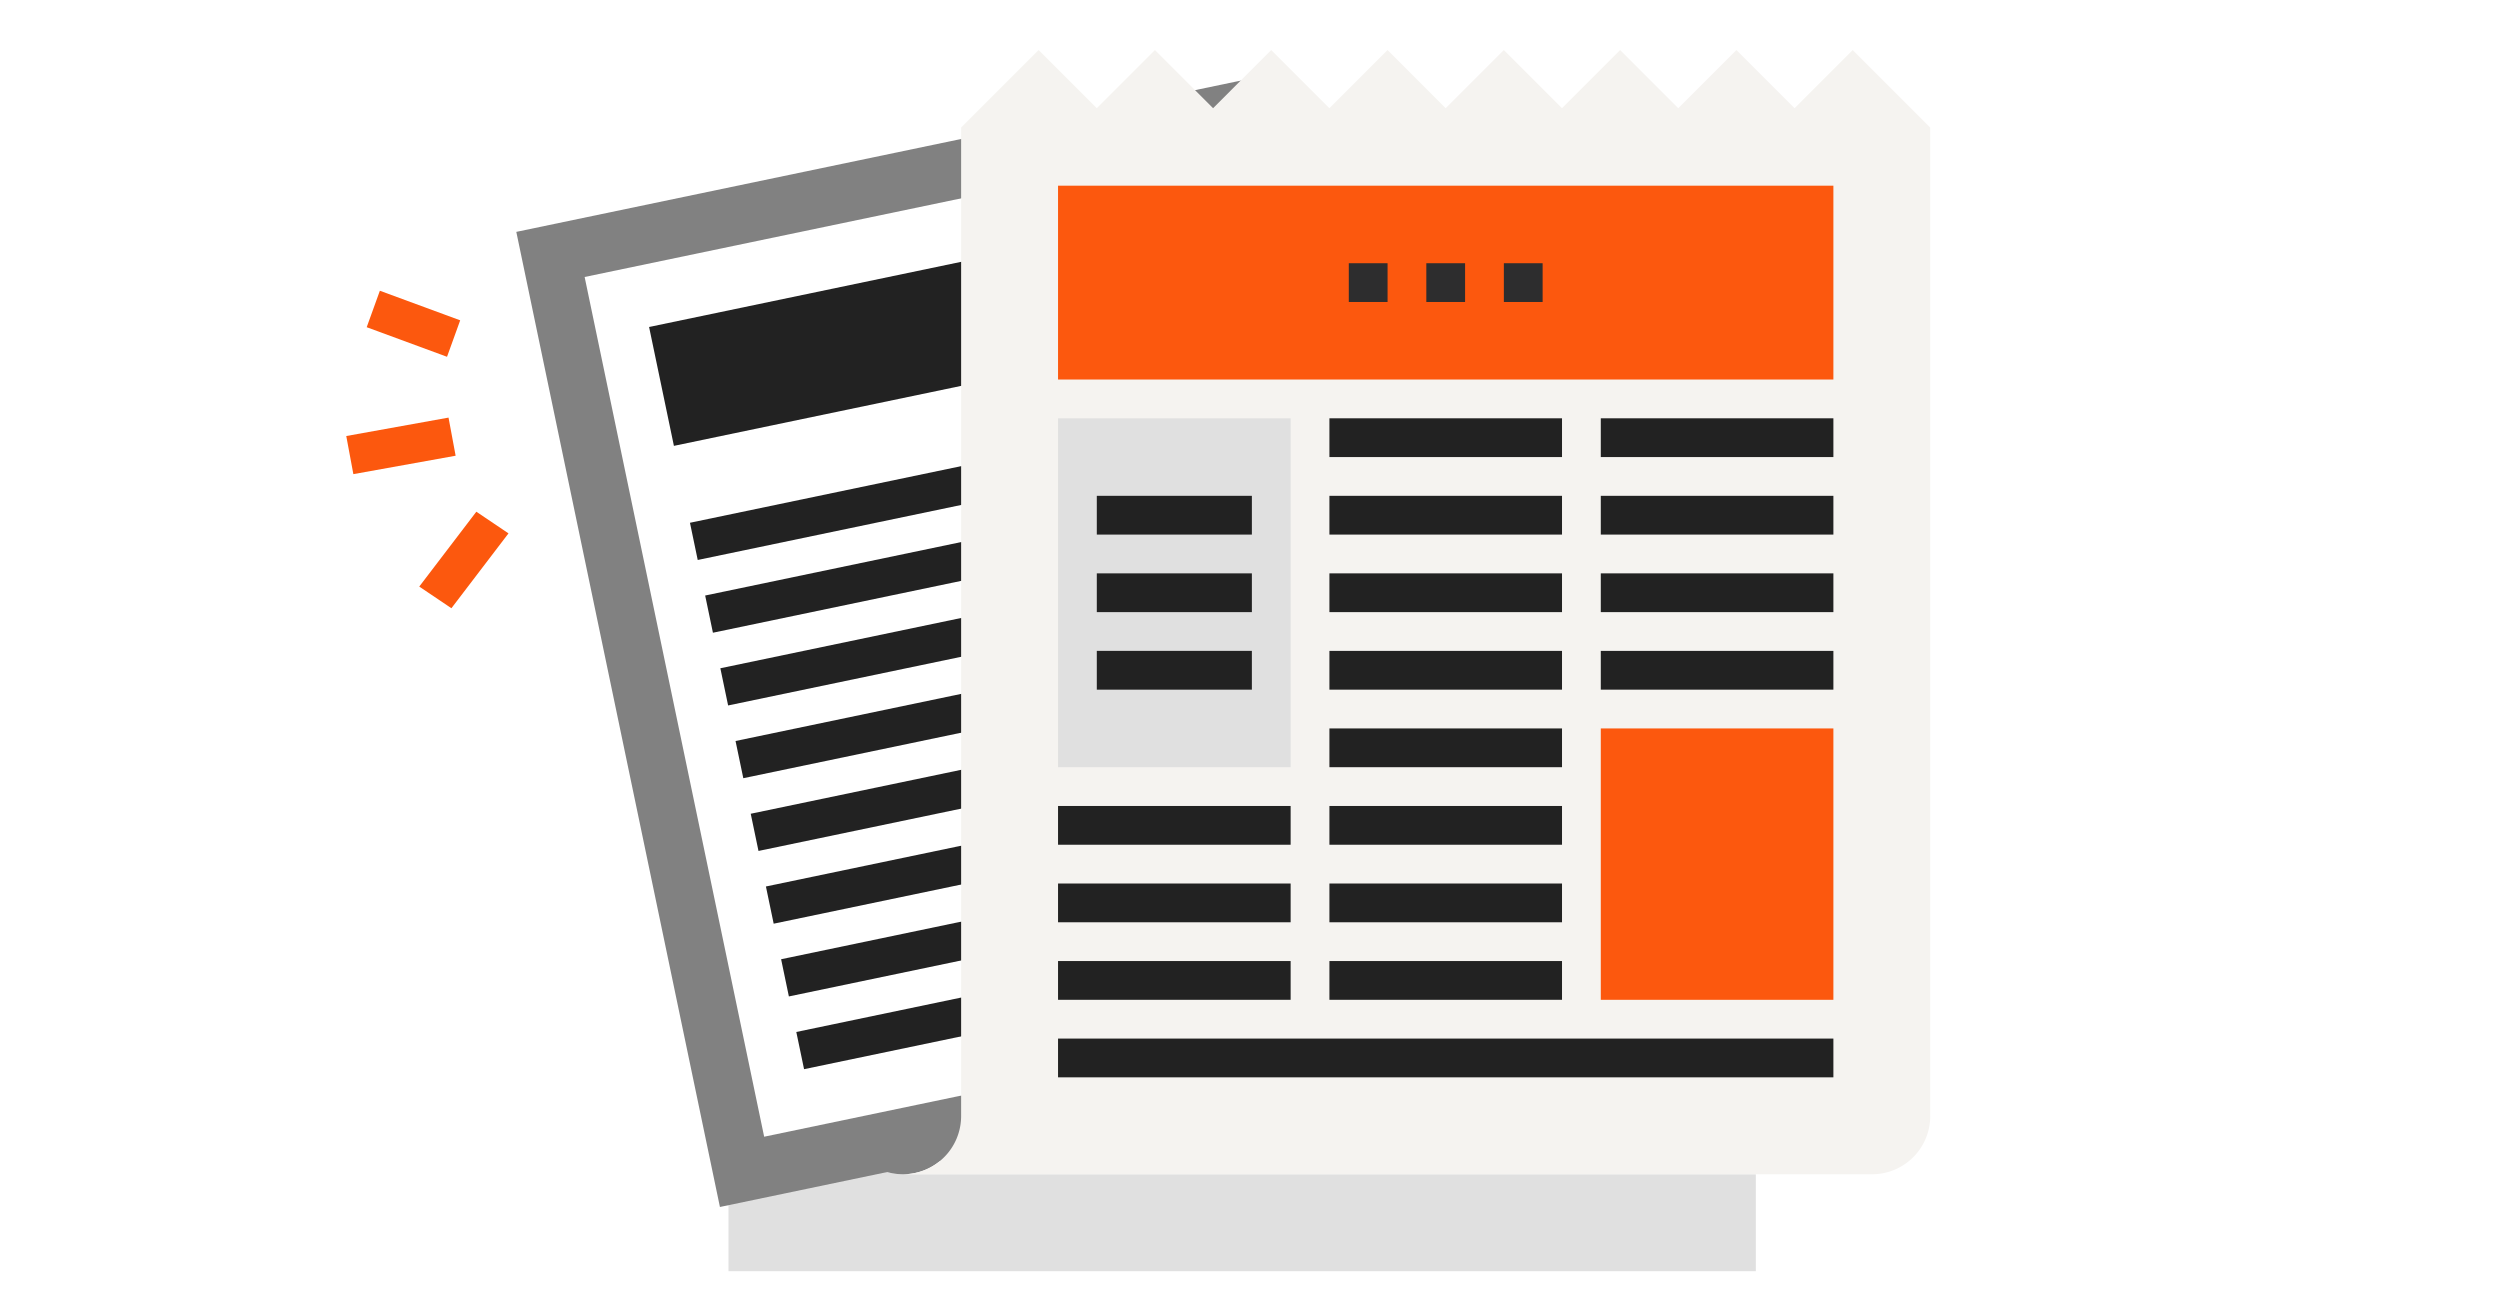 <svg xmlns="http://www.w3.org/2000/svg" width="200" height="105" viewBox="0 0 200 105"><g data-name="グループ 2528"><g data-name="グループ 2031"><path data-name="長方形 1358" fill="#fff" d="M0 0h200v105H0z"/><g data-name="グループ 2012"><g data-name="グループ 1767"><g data-name="グループ 1723"><g data-name="グループ 1721"><path data-name="パス 542" d="M72.237 93.941a4.651 4.651 0 0 1-4.652-4.652v-66.68a4.652 4.652 0 0 0-4.652-4.652 4.652 4.652 0 0 0-4.653 4.652v79.086h82.188v-7.754z" fill="#e0e0e0"/></g><g data-name="グループ 1722"><path data-name="パス 543" d="M62.933 17.957a4.652 4.652 0 0 1 4.653 4.652v66.68a4.652 4.652 0 0 0 4.652 4.652 4.652 4.652 0 0 0 4.652-4.652V17.957z" fill="#818181"/></g></g><g data-name="グループ 1736"><g data-name="グループ 1726"><g data-name="グループ 1724"><path data-name="長方形 1205" fill="#818181" d="M41.304 18.55l60.182-12.567 16.29 78.008-60.182 12.567z"/></g><g data-name="グループ 1725"><path data-name="長方形 1206" fill="#fff" d="M46.771 22.159l51.063-10.663 14.362 68.779-51.063 10.662z"/></g></g><g data-name="グループ 1727"><path data-name="長方形 1207" fill="#222" d="M51.927 26.159l26.33-5.498 1.986 9.51-26.33 5.498z"/></g><g data-name="グループ 1728"><path data-name="長方形 1208" fill="#222" d="M55.197 41.822L98.1 32.863l.621 2.976-42.903 8.959z"/></g><g data-name="グループ 1729"><path data-name="長方形 1209" fill="#222" d="M56.413 47.642l42.903-8.959.621 2.976-42.903 8.959z"/></g><g data-name="グループ 1730"><path data-name="長方形 1210" fill="#222" d="M57.628 53.461l42.903-8.959.621 2.976-42.903 8.959z"/></g><g data-name="グループ 1731"><path data-name="長方形 1211" fill="#222" d="M58.843 59.28l42.903-8.959.621 2.976-42.903 8.959z"/></g><g data-name="グループ 1732"><path data-name="長方形 1212" fill="#222" d="M60.058 65.1l42.903-8.959.621 2.976-42.903 8.959z"/></g><g data-name="グループ 1733"><path data-name="長方形 1213" fill="#222" d="M61.273 70.919l42.903-8.959.621 2.976-42.903 8.959z"/></g><g data-name="グループ 1734"><path data-name="長方形 1214" fill="#222" d="M62.489 76.739l42.903-8.959.621 2.976-42.903 8.959z"/></g><g data-name="グループ 1735"><path data-name="長方形 1215" fill="#222" d="M63.704 82.558l42.903-8.959.621 2.976-42.903 8.959z"/></g></g><g data-name="グループ 1763"><g data-name="グループ 1737"><path data-name="パス 544" d="M72.237 93.941a4.652 4.652 0 0 0 4.653-4.652V10.203l6.2-6.2 4.652 4.653 4.652-4.653 4.652 4.653 4.652-4.653 4.652 4.653 4.652-4.653 4.652 4.653 4.652-4.653 4.652 4.653 4.652-4.653 4.652 4.653 4.652-4.653 4.652 4.653 4.652-4.653 6.2 6.2v79.086a4.652 4.652 0 0 1-4.652 4.652z" fill="#f5f3f0"/></g><g data-name="グループ 1738"><path data-name="長方形 1216" fill="#fc580e" d="M84.643 14.855h62.028v15.507H84.643z"/></g><g data-name="グループ 1739"><path data-name="長方形 1217" fill="#2d2d2e" d="M114.106 21.058h3.101v3.101h-3.101z"/></g><g data-name="グループ 1740"><path data-name="長方形 1218" fill="#2d2d2e" d="M107.904 21.058h3.101v3.101h-3.101z"/></g><g data-name="グループ 1741"><path data-name="長方形 1219" fill="#2d2d2e" d="M120.309 21.058h3.101v3.101h-3.101z"/></g><g data-name="グループ 1742"><path data-name="長方形 1220" fill="#222" d="M106.353 33.464h18.608v3.101h-18.608z"/></g><g data-name="グループ 1743"><path data-name="長方形 1221" fill="#222" d="M128.063 33.464h18.608v3.101h-18.608z"/></g><g data-name="グループ 1744"><path data-name="長方形 1222" fill="#222" d="M106.353 39.666h18.608v3.101h-18.608z"/></g><g data-name="グループ 1745"><path data-name="長方形 1223" fill="#222" d="M128.063 39.666h18.608v3.101h-18.608z"/></g><g data-name="グループ 1746"><path data-name="長方形 1224" fill="#222" d="M106.353 45.869h18.608v3.101h-18.608z"/></g><g data-name="グループ 1747"><path data-name="長方形 1225" fill="#222" d="M128.063 45.869h18.608v3.101h-18.608z"/></g><g data-name="グループ 1748"><path data-name="長方形 1226" fill="#222" d="M128.063 52.072h18.608v3.101h-18.608z"/></g><g data-name="グループ 1749"><path data-name="長方形 1227" fill="#222" d="M106.353 52.072h18.608v3.101h-18.608z"/></g><g data-name="グループ 1750"><path data-name="長方形 1228" fill="#222" d="M106.353 58.275h18.608v3.101h-18.608z"/></g><g data-name="グループ 1751"><path data-name="長方形 1229" fill="#222" d="M84.643 64.478h18.608v3.101H84.643z"/></g><g data-name="グループ 1752"><path data-name="長方形 1230" fill="#222" d="M106.353 64.478h18.608v3.101h-18.608z"/></g><g data-name="グループ 1753"><path data-name="長方形 1231" fill="#222" d="M84.643 70.681h18.608v3.101H84.643z"/></g><g data-name="グループ 1754"><path data-name="長方形 1232" fill="#222" d="M84.643 83.086h62.028v3.101H84.643z"/></g><g data-name="グループ 1755"><path data-name="長方形 1233" fill="#222" d="M106.353 70.681h18.608v3.101h-18.608z"/></g><g data-name="グループ 1756"><path data-name="長方形 1234" fill="#222" d="M84.643 76.883h18.608v3.101H84.643z"/></g><g data-name="グループ 1757"><path data-name="長方形 1235" fill="#222" d="M106.353 76.883h18.608v3.101h-18.608z"/></g><g data-name="グループ 1758"><path data-name="長方形 1236" fill="#e0e0e0" d="M84.643 33.464h18.608v27.913H84.643z"/></g><g data-name="グループ 1759"><path data-name="長方形 1237" fill="#fc580e" d="M128.063 58.275h18.608v21.71h-18.608z"/></g><g data-name="グループ 1760"><path data-name="長方形 1238" fill="#222" d="M87.744 45.869h12.406v3.101H87.744z"/></g><g data-name="グループ 1761"><path data-name="長方形 1239" fill="#222" d="M87.744 52.072h12.406v3.101H87.744z"/></g><g data-name="グループ 1762"><path data-name="長方形 1240" fill="#222" d="M87.744 39.666h12.406v3.101H87.744z"/></g></g><g data-name="グループ 1764"><path data-name="パス 545" d="M36.45 36.458l-8.181 1.473-.568-3.049 8.181-1.474z" fill="#fc580e"/></g><g data-name="グループ 1765"><path data-name="パス 546" d="M35.762 28.543l-6.426-2.367 1.053-2.917 6.426 2.367z" fill="#fc580e"/></g><g data-name="グループ 1766"><path data-name="パス 547" d="M40.679 42.67l-4.567 5.989-2.572-1.733 4.567-5.989z" fill="#fc580e"/></g></g></g></g></g></svg>